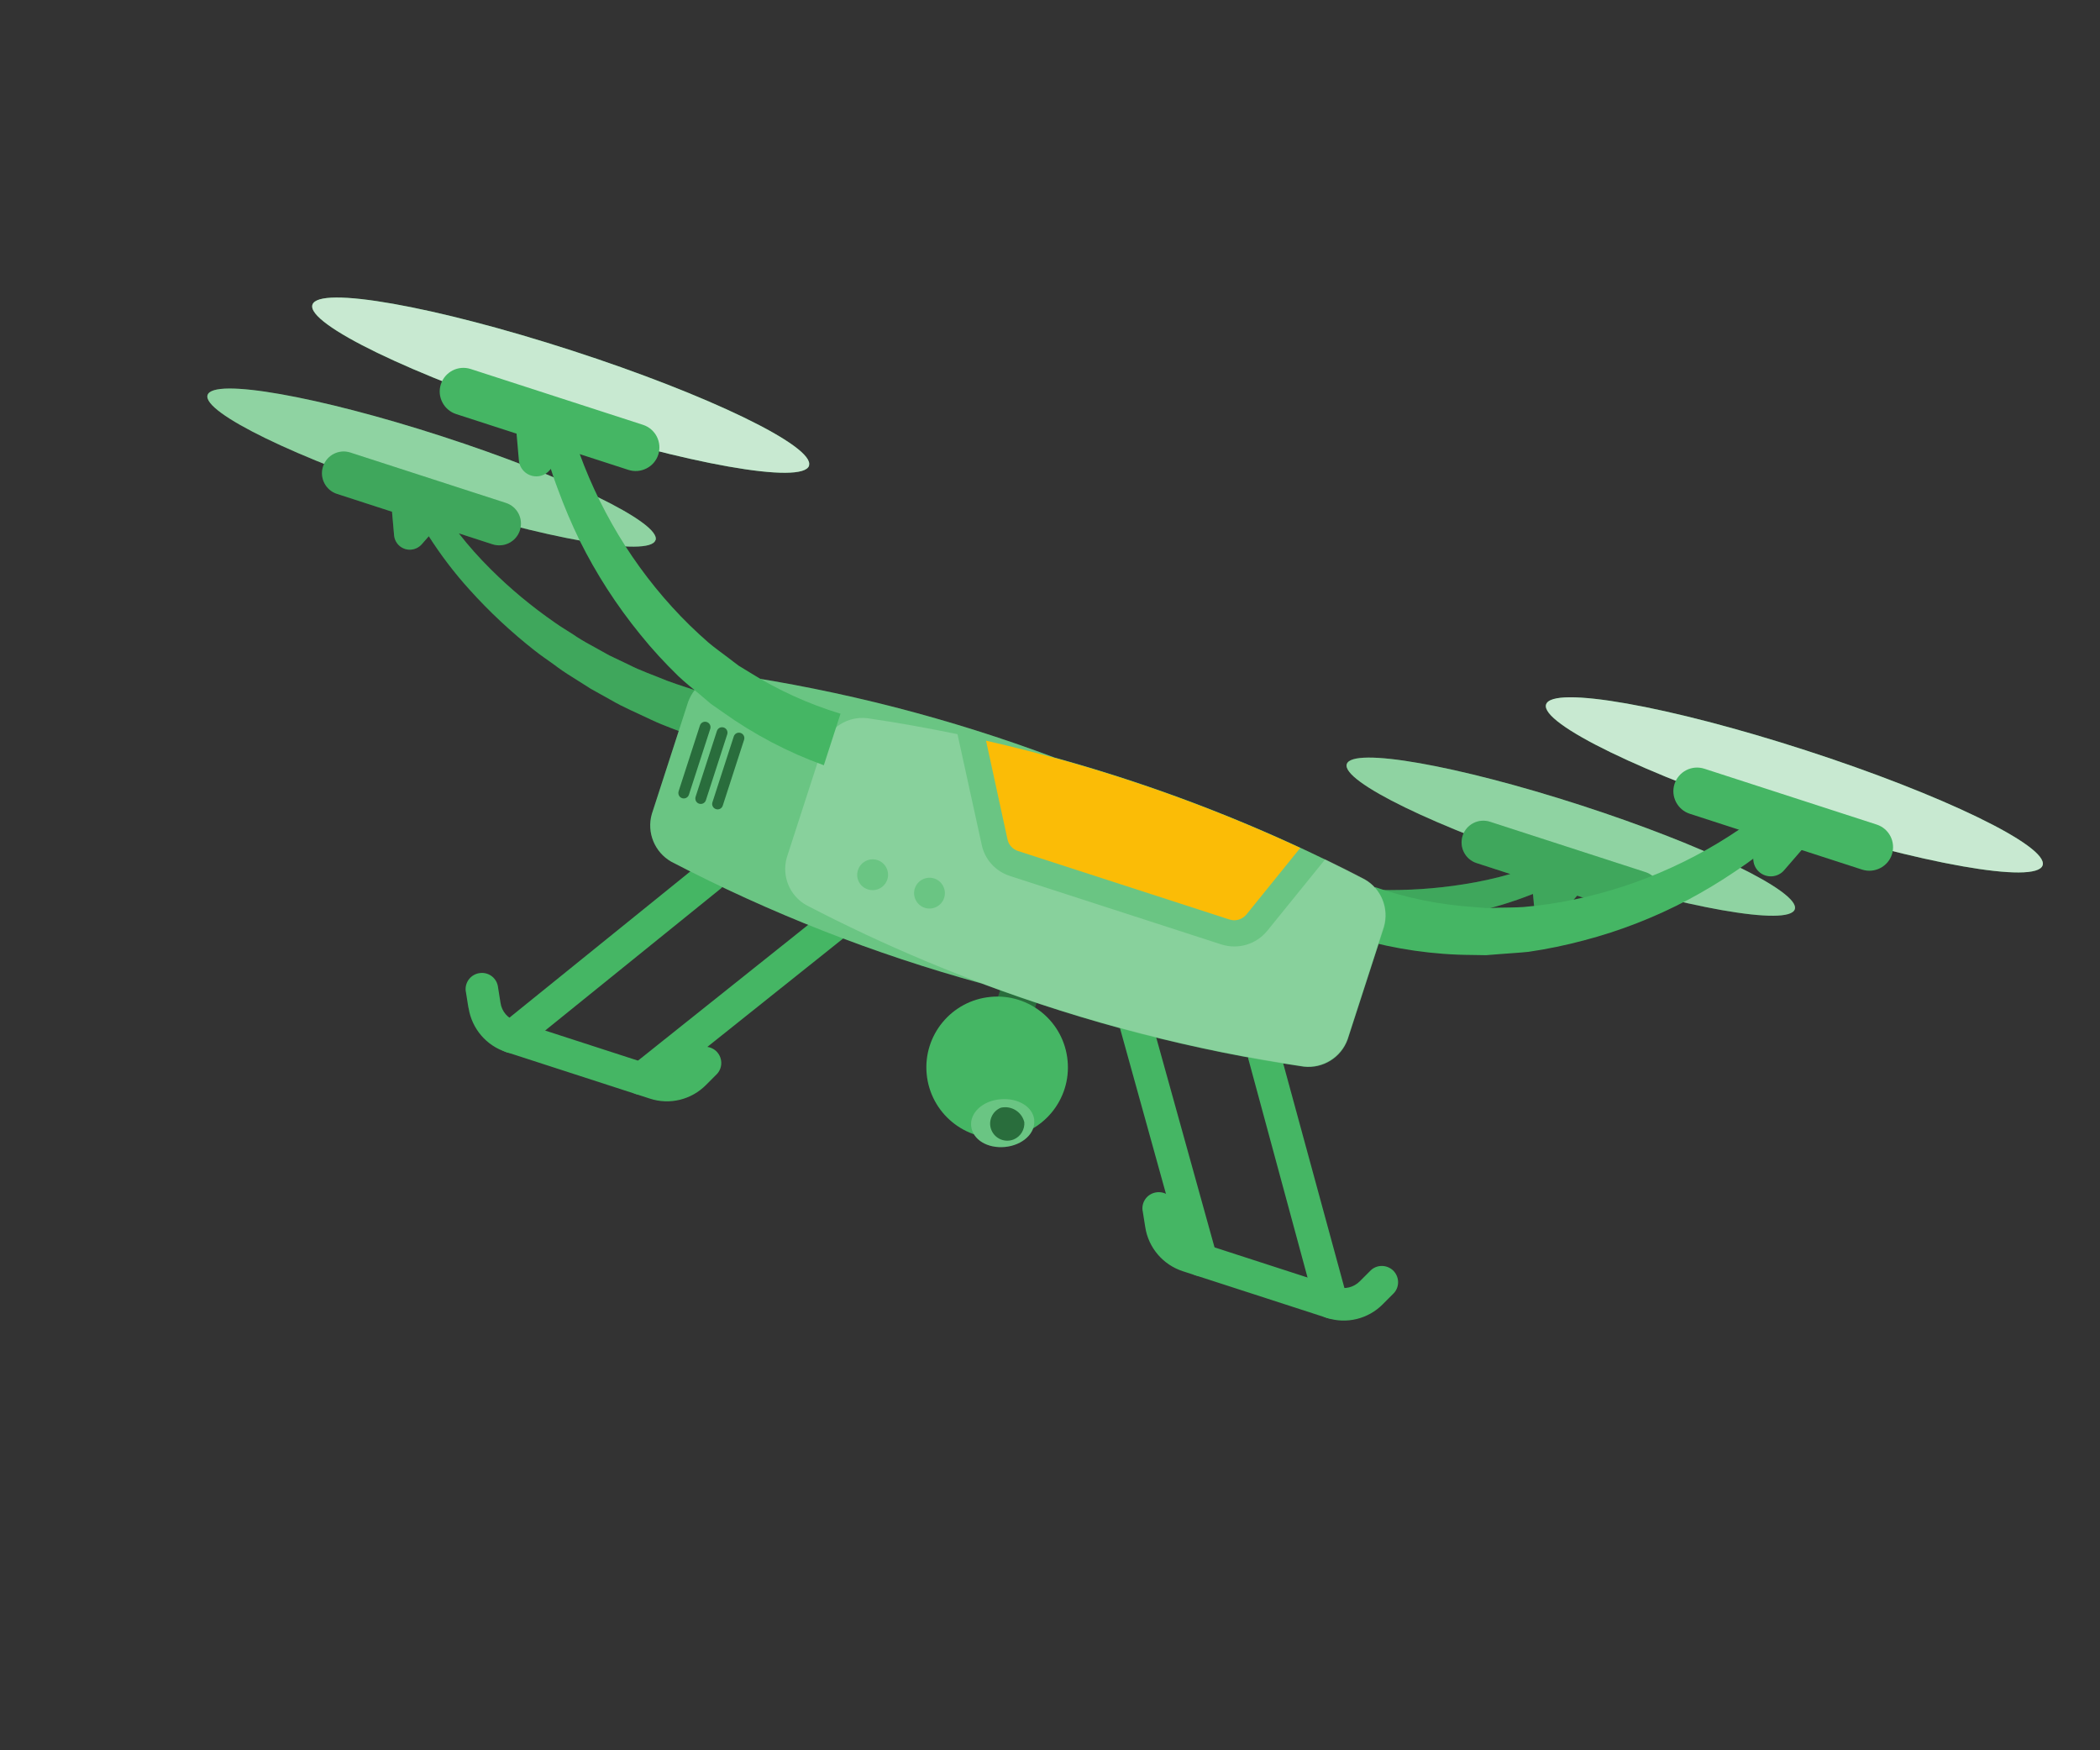 <svg width="144" height="120" viewBox="0 0 144 120" fill="none" xmlns="http://www.w3.org/2000/svg">
<rect x="0" y="0" width="144" height="120" fill="#333333" stroke="none"/>
<path d="M44.947 37.032C44.563 38.219 37.373 36.954 28.89 34.206C20.406 31.458 13.849 28.269 14.233 27.083C14.617 25.897 21.807 27.161 30.291 29.91C38.774 32.658 45.339 35.849 44.955 37.035L44.947 37.032Z" fill="#45B664"/>
<path opacity="0.4" d="M44.947 37.032C44.563 38.219 37.373 36.954 28.89 34.206C20.406 31.458 13.849 28.269 14.233 27.083C14.617 25.897 21.807 27.161 30.291 29.91C38.774 32.658 45.339 35.849 44.955 37.035L44.947 37.032Z" fill="white"/>
<path d="M48.43 47.587L47.491 50.487C46.543 50.098 45.555 49.778 44.625 49.331C43.696 48.884 42.74 48.493 41.846 47.966L40.52 47.227L39.221 46.406C38.78 46.136 38.356 45.844 37.94 45.527C37.505 45.213 37.078 44.929 36.673 44.607C35.055 43.337 33.545 41.928 32.174 40.401C31.149 39.268 30.224 38.05 29.403 36.764L28.925 37.31C28.738 37.523 28.477 37.656 28.195 37.683C27.596 37.735 27.075 37.293 27.023 36.694L26.881 35.083L23.108 33.861C22.326 33.607 21.897 32.767 22.151 31.985C22.404 31.203 23.244 30.774 24.026 31.027L34.692 34.482C35.475 34.736 35.903 35.575 35.65 36.358C35.397 37.141 34.557 37.569 33.774 37.316L31.46 36.566C32.135 37.431 32.862 38.249 33.641 39.02C35.002 40.38 36.489 41.608 38.072 42.703C38.463 42.985 38.879 43.219 39.283 43.487C39.677 43.76 40.09 44.003 40.516 44.232L41.773 44.931L43.074 45.552C43.924 45.991 44.843 46.298 45.725 46.666C46.618 47 47.54 47.272 48.435 47.571L48.43 47.587Z" fill="#45B664"/>
<path opacity="0.2" d="M48.43 47.587L47.491 50.487C46.543 50.098 45.555 49.778 44.625 49.331C43.696 48.884 42.74 48.493 41.846 47.966L40.52 47.227L39.221 46.406C38.78 46.136 38.356 45.844 37.94 45.527C37.505 45.213 37.078 44.929 36.673 44.607C35.055 43.337 33.545 41.928 32.174 40.401C31.149 39.268 30.224 38.05 29.403 36.764L28.925 37.31C28.738 37.523 28.477 37.656 28.195 37.683C27.596 37.735 27.075 37.293 27.023 36.694L26.881 35.083L23.108 33.861C22.326 33.607 21.897 32.767 22.151 31.985C22.404 31.203 23.244 30.774 24.026 31.027L34.692 34.482C35.475 34.736 35.903 35.575 35.65 36.358C35.397 37.141 34.557 37.569 33.774 37.316L31.46 36.566C32.135 37.431 32.862 38.249 33.641 39.02C35.002 40.38 36.489 41.608 38.072 42.703C38.463 42.985 38.879 43.219 39.283 43.487C39.677 43.76 40.09 44.003 40.516 44.232L41.773 44.931L43.074 45.552C43.924 45.991 44.843 46.298 45.725 46.666C46.618 47 47.54 47.272 48.435 47.571L48.43 47.587Z" fill="#296D3C"/>
<path d="M123.072 62.338C122.688 63.524 115.499 62.26 107.015 59.512C98.532 56.764 91.966 53.572 92.35 52.386C92.735 51.2 99.924 52.464 108.408 55.212C116.891 57.96 123.457 61.152 123.072 62.338Z" fill="#45B664"/>
<path opacity="0.4" d="M123.072 62.338C122.688 63.524 115.499 62.26 107.015 59.512C98.532 56.764 91.966 53.572 92.35 52.386C92.735 51.2 99.924 52.464 108.408 55.212C116.891 57.96 123.457 61.152 123.072 62.338Z" fill="white"/>
<path d="M83.342 58.895L82.402 61.795C83.407 62.038 84.403 62.361 85.409 62.541C86.416 62.721 87.428 62.968 88.461 63.066L89.969 63.245L91.503 63.341C92.018 63.38 92.533 63.392 93.055 63.38C93.592 63.381 94.112 63.404 94.621 63.377C96.674 63.305 98.726 63.041 100.74 62.611C102.235 62.294 103.699 61.849 105.118 61.29L105.184 62.012C105.211 62.294 105.345 62.556 105.557 62.743C106.012 63.136 106.693 63.083 107.086 62.628L108.147 61.407L111.911 62.626C112.693 62.879 113.533 62.45 113.786 61.668C114.04 60.886 113.611 60.046 112.829 59.792L102.171 56.34C101.388 56.087 100.548 56.515 100.295 57.298C100.042 58.08 100.47 58.92 101.253 59.173L103.567 59.923C102.513 60.228 101.436 60.461 100.353 60.629C98.453 60.933 96.529 61.056 94.612 61.017C94.131 61.016 93.656 60.963 93.172 60.942C92.692 60.932 92.216 60.887 91.744 60.825L90.316 60.654L88.899 60.395C87.953 60.253 87.028 59.962 86.098 59.743C85.17 59.488 84.272 59.169 83.363 58.884L83.342 58.895Z" fill="#45B664"/>
<path opacity="0.2" d="M83.342 58.895L82.402 61.795C83.407 62.038 84.403 62.361 85.409 62.541C86.416 62.721 87.428 62.968 88.461 63.066L89.969 63.245L91.503 63.341C92.018 63.38 92.533 63.392 93.055 63.38C93.592 63.381 94.112 63.404 94.621 63.377C96.674 63.305 98.726 63.041 100.74 62.611C102.235 62.294 103.699 61.849 105.118 61.29L105.184 62.012C105.211 62.294 105.345 62.556 105.557 62.743C106.012 63.136 106.693 63.083 107.086 62.628L108.147 61.407L111.911 62.626C112.693 62.879 113.533 62.45 113.786 61.668C114.04 60.886 113.611 60.046 112.829 59.792L102.171 56.34C101.388 56.087 100.548 56.515 100.295 57.298C100.042 58.08 100.47 58.92 101.253 59.173L103.567 59.923C102.513 60.228 101.436 60.461 100.353 60.629C98.453 60.933 96.529 61.056 94.612 61.017C94.131 61.016 93.656 60.963 93.172 60.942C92.692 60.932 92.216 60.887 91.744 60.825L90.316 60.654L88.899 60.395C87.953 60.253 87.028 59.962 86.098 59.743C85.17 59.488 84.272 59.169 83.363 58.884L83.342 58.895Z" fill="#296D3C"/>
<path d="M140.066 59.326C139.642 60.635 131.671 59.227 122.273 56.183C112.875 53.139 105.593 49.605 106.017 48.296C106.441 46.986 114.412 48.395 123.81 51.439C133.208 54.483 140.49 58.016 140.066 59.326Z" fill="#45B664"/>
<path opacity="0.7" d="M140.066 59.326C139.642 60.635 131.671 59.227 122.273 56.183C112.875 53.139 105.593 49.605 106.017 48.296C106.441 46.986 114.412 48.395 123.81 51.439C133.208 54.483 140.49 58.016 140.066 59.326Z" fill="white"/>
<path d="M129.731 58.581C130.008 57.724 129.54 56.808 128.684 56.531L116.873 52.705C116.016 52.427 115.1 52.895 114.823 53.752C114.548 54.6 115.024 55.519 115.872 55.793L127.683 59.619C128.532 59.894 129.456 59.429 129.731 58.581Z" fill="#45B664"/>
<path d="M124.192 57.525L122.346 59.657C122.137 59.908 121.834 60.056 121.517 60.08C120.855 60.13 120.278 59.633 120.229 58.971L119.953 56.143L124.203 57.519L124.192 57.525Z" fill="#45B664"/>
<path d="M122.076 57.382C121.108 58.234 120.082 59.012 119.015 59.722C117.964 60.437 116.869 61.093 115.757 61.688C113.484 62.89 111.088 63.825 108.602 64.476C107.356 64.809 106.088 65.072 104.808 65.258C104.168 65.324 103.52 65.359 102.866 65.411L101.895 65.488L100.917 65.472C98.291 65.459 95.676 65.075 93.151 64.358L94.296 60.824C96.465 61.572 98.728 62.032 101.018 62.183L101.878 62.252C102.166 62.263 102.453 62.247 102.74 62.231C103.318 62.218 103.898 62.224 104.476 62.184C105.636 62.086 106.792 61.915 107.935 61.675C110.239 61.193 112.489 60.456 114.638 59.469C116.784 58.49 118.819 57.265 120.702 55.836L122.067 57.38L122.076 57.382Z" fill="#45B664"/>
<path d="M78.531 84.128L78.363 83.073C78.363 83.073 78.352 82.996 78.343 82.966C78.278 82.353 78.719 81.805 79.341 81.742C79.962 81.679 80.502 82.118 80.565 82.739L80.732 83.794C80.817 84.377 81.234 84.858 81.794 85.039L91.653 88.233C92.213 88.415 92.825 88.267 93.243 87.847L93.998 87.091C94.416 86.698 95.063 86.698 95.496 87.075C95.954 87.487 95.998 88.194 95.586 88.651L94.831 89.408C93.827 90.43 92.332 90.801 90.968 90.35L81.109 87.156C79.75 86.716 78.746 85.544 78.531 84.128Z" fill="#45B664"/>
<path d="M81.297 86.7L76.682 70.071C76.682 70.071 76.662 69.991 76.648 69.951C76.514 69.352 76.898 68.757 77.497 68.624C78.095 68.49 78.69 68.874 78.823 69.472L83.441 86.093C83.5 86.303 83.499 86.531 83.424 86.734C83.235 87.319 82.603 87.642 82.018 87.452C81.664 87.338 81.393 87.05 81.291 86.689L81.297 86.7Z" fill="#45B664"/>
<path d="M90.198 89.574L85.631 72.715C85.631 72.715 85.619 72.665 85.608 72.644C85.466 72.042 85.842 71.445 86.434 71.3C87.036 71.158 87.633 71.534 87.778 72.127L92.378 88.997C92.531 89.593 92.18 90.198 91.59 90.362C91.388 90.424 91.161 90.423 90.958 90.348C90.584 90.236 90.297 89.943 90.19 89.572L90.198 89.574Z" fill="#45B664"/>
<path d="M32.121 69.097L31.953 68.041C31.953 68.041 31.942 67.965 31.933 67.935C31.868 67.322 32.309 66.773 32.93 66.711C33.543 66.645 34.092 67.087 34.154 67.708L34.322 68.763C34.407 69.346 34.824 69.827 35.384 70.008L45.243 73.202C45.803 73.383 46.415 73.236 46.833 72.816L47.588 72.059C48.006 71.667 48.653 71.667 49.086 72.044C49.544 72.456 49.588 73.162 49.176 73.62L48.421 74.377C47.416 75.398 45.922 75.77 44.557 75.319L34.74 72.138C33.359 71.709 32.349 70.527 32.129 69.099L32.121 69.097Z" fill="#45B664"/>
<path d="M43.638 75.021C43.432 74.954 43.245 74.83 43.112 74.65C42.73 74.172 42.812 73.47 43.293 73.08L56.779 62.323C56.779 62.323 56.842 62.271 56.877 62.246C57.375 61.888 58.074 62.006 58.432 62.504C58.789 63.002 58.672 63.701 58.174 64.058L44.685 74.823C44.391 75.056 44.003 75.13 43.649 75.016L43.638 75.021Z" fill="#45B664"/>
<path d="M34.211 71.775C33.829 71.297 33.9 70.601 34.379 70.219L47.964 59.239C47.964 59.239 48.002 59.206 48.024 59.195C48.517 58.827 49.213 58.925 49.581 59.417C49.95 59.91 49.851 60.606 49.359 60.974L35.773 71.954C35.48 72.186 35.083 72.258 34.729 72.143C34.523 72.076 34.344 71.955 34.209 71.784L34.211 71.775Z" fill="#45B664"/>
<path d="M71.493 67.49L68.973 66.674L66.82 73.321L69.34 74.137L71.493 67.49Z" fill="#296D3C"/>
<path d="M47.187 48.123L44.697 55.808C44.333 57.073 44.887 58.426 46.031 59.079C52.805 62.611 59.936 65.403 67.299 67.425C74.449 70.105 81.855 72.021 89.413 73.132C90.722 73.274 91.965 72.502 92.411 71.264L94.906 63.563C95.27 62.297 94.728 60.938 93.572 60.291C86.804 56.77 79.675 53.969 72.315 51.94C65.166 49.26 57.749 47.349 50.191 46.239C48.87 46.102 47.636 46.876 47.187 48.123Z" fill="#45B664"/>
<path opacity="0.2" d="M47.187 48.123L44.697 55.808C44.333 57.073 44.887 58.426 46.031 59.079C52.805 62.611 59.936 65.403 67.299 67.425C74.449 70.105 81.855 72.021 89.413 73.132C90.722 73.274 91.965 72.502 92.411 71.264L94.906 63.563C95.27 62.297 94.728 60.938 93.572 60.291C86.804 56.77 79.675 53.969 72.315 51.94C65.166 49.26 57.749 47.349 50.191 46.239C48.87 46.102 47.636 46.876 47.187 48.123Z" fill="white"/>
<path d="M67.934 68.346C70.599 68.099 72.959 70.056 73.206 72.72C73.462 75.388 71.502 77.756 68.835 78.012C66.168 78.267 63.799 76.308 63.544 73.64C63.288 70.973 65.248 68.604 67.915 68.349C67.915 68.349 67.924 68.352 67.932 68.354L67.934 68.346Z" fill="#45B664"/>
<path d="M70.915 76.778C71.018 77.694 70.124 78.515 68.921 78.635C67.709 78.752 66.699 78.133 66.595 77.217C66.492 76.3 67.38 75.469 68.587 75.368C69.787 75.257 70.819 75.864 70.923 76.78L70.915 76.778Z" fill="#45B664"/>
<path opacity="0.2" d="M70.915 76.778C71.018 77.694 70.124 78.515 68.921 78.635C67.709 78.752 66.699 78.133 66.595 77.217C66.492 76.3 67.38 75.469 68.587 75.368C69.787 75.257 70.819 75.864 70.923 76.78L70.915 76.778Z" fill="white"/>
<path d="M70.237 76.911C70.287 77.428 69.99 77.924 69.508 78.122C68.902 78.363 68.223 78.07 67.98 77.473C67.737 76.875 68.032 76.188 68.629 75.945C69.337 75.783 70.053 76.215 70.234 76.92L70.237 76.911Z" fill="#296D3C"/>
<path d="M46.532 54.255L47.995 49.741C48.059 49.543 48.266 49.437 48.464 49.501C48.661 49.566 48.767 49.773 48.703 49.97L47.241 54.484C47.177 54.682 46.97 54.787 46.772 54.723C46.574 54.659 46.477 54.455 46.532 54.255Z" fill="#296D3C"/>
<path d="M47.697 54.631L49.159 50.118C49.223 49.92 49.43 49.814 49.628 49.878C49.825 49.942 49.931 50.15 49.867 50.347L48.405 54.861C48.341 55.059 48.134 55.164 47.936 55.1C47.738 55.036 47.641 54.832 47.697 54.631Z" fill="#296D3C"/>
<path d="M48.853 55.005L50.315 50.491C50.379 50.293 50.586 50.187 50.784 50.251C50.981 50.316 51.087 50.523 51.023 50.72L49.561 55.234C49.497 55.432 49.29 55.537 49.092 55.473C48.895 55.409 48.789 55.202 48.853 55.005Z" fill="#296D3C"/>
<path d="M89.16 58.134C82.252 54.932 75.033 52.466 67.615 50.782L69.088 57.557C69.168 57.929 69.445 58.228 69.799 58.342L84.311 63.044C84.731 63.18 85.188 63.036 85.469 62.7L89.16 58.134Z" fill="#FBBC06"/>
<path opacity="0.2" d="M56.438 51.117L53.954 58.785C53.587 60.059 54.141 61.412 55.296 62.059C65.964 67.617 77.495 71.352 89.395 73.105C90.705 73.247 91.947 72.475 92.394 71.237L94.888 63.536C95.253 62.271 94.71 60.912 93.555 60.264C92.677 59.798 91.776 59.351 90.871 58.913L86.899 63.815C86.143 64.744 84.903 65.115 83.755 64.753L69.243 60.052C68.263 59.734 67.525 58.922 67.316 57.908L65.656 50.335C63.607 49.917 61.537 49.538 59.467 49.24C58.143 49.085 56.888 49.87 56.447 51.12L56.438 51.117ZM63.41 62.239C62.859 62.061 62.552 61.461 62.731 60.909C62.91 60.357 63.51 60.051 64.061 60.23C64.613 60.409 64.919 61.008 64.741 61.56C64.562 62.112 63.962 62.418 63.41 62.239ZM59.498 60.972C58.946 60.793 58.648 60.196 58.835 59.647C59.014 59.095 59.614 58.789 60.166 58.968C60.717 59.147 61.024 59.746 60.845 60.298C60.666 60.85 60.066 61.156 59.515 60.977L59.498 60.972Z" fill="white"/>
<path d="M55.481 31.924C55.056 33.234 47.085 31.826 37.688 28.781C28.29 25.737 20.996 22.209 21.423 20.892C21.85 19.574 29.818 20.99 39.216 24.034C48.614 27.079 55.897 30.612 55.472 31.921L55.481 31.924Z" fill="#45B664"/>
<path opacity="0.7" d="M55.481 31.924C55.056 33.234 47.085 31.826 37.688 28.781C28.29 25.737 20.996 22.209 21.423 20.892C21.85 19.574 29.818 20.99 39.216 24.034C48.614 27.079 55.897 30.612 55.472 31.921L55.481 31.924Z" fill="white"/>
<path d="M30.229 26.347C30.506 25.491 31.422 25.023 32.279 25.3L44.09 29.126C44.947 29.404 45.414 30.32 45.137 31.177C44.862 32.025 43.938 32.49 43.089 32.215L31.278 28.389C30.43 28.114 29.954 27.196 30.229 26.347Z" fill="#45B664"/>
<path d="M35.334 28.738L35.579 31.547C35.601 31.873 35.76 32.17 36.002 32.376C36.51 32.804 37.268 32.74 37.696 32.233L39.578 30.103L35.328 28.727L35.334 28.738Z" fill="#45B664"/>
<path d="M39.178 29.412C39.865 31.673 40.798 33.85 41.96 35.91C43.122 37.97 44.512 39.886 46.096 41.627C46.881 42.491 47.712 43.297 48.592 44.065C49.036 44.436 49.509 44.772 49.97 45.121C50.204 45.297 50.427 45.478 50.656 45.643L51.393 46.092C53.337 47.313 55.439 48.267 57.635 48.933L56.491 52.466C54.022 51.575 51.681 50.344 49.547 48.815L48.745 48.255L48.003 47.623C47.499 47.214 46.994 46.805 46.519 46.36C45.592 45.459 44.716 44.511 43.905 43.502C42.284 41.512 40.883 39.347 39.743 37.048C39.186 35.903 38.692 34.733 38.257 33.545C37.801 32.342 37.434 31.113 37.15 29.856L39.161 29.406L39.178 29.412Z" fill="#45B664"/>
</svg>
